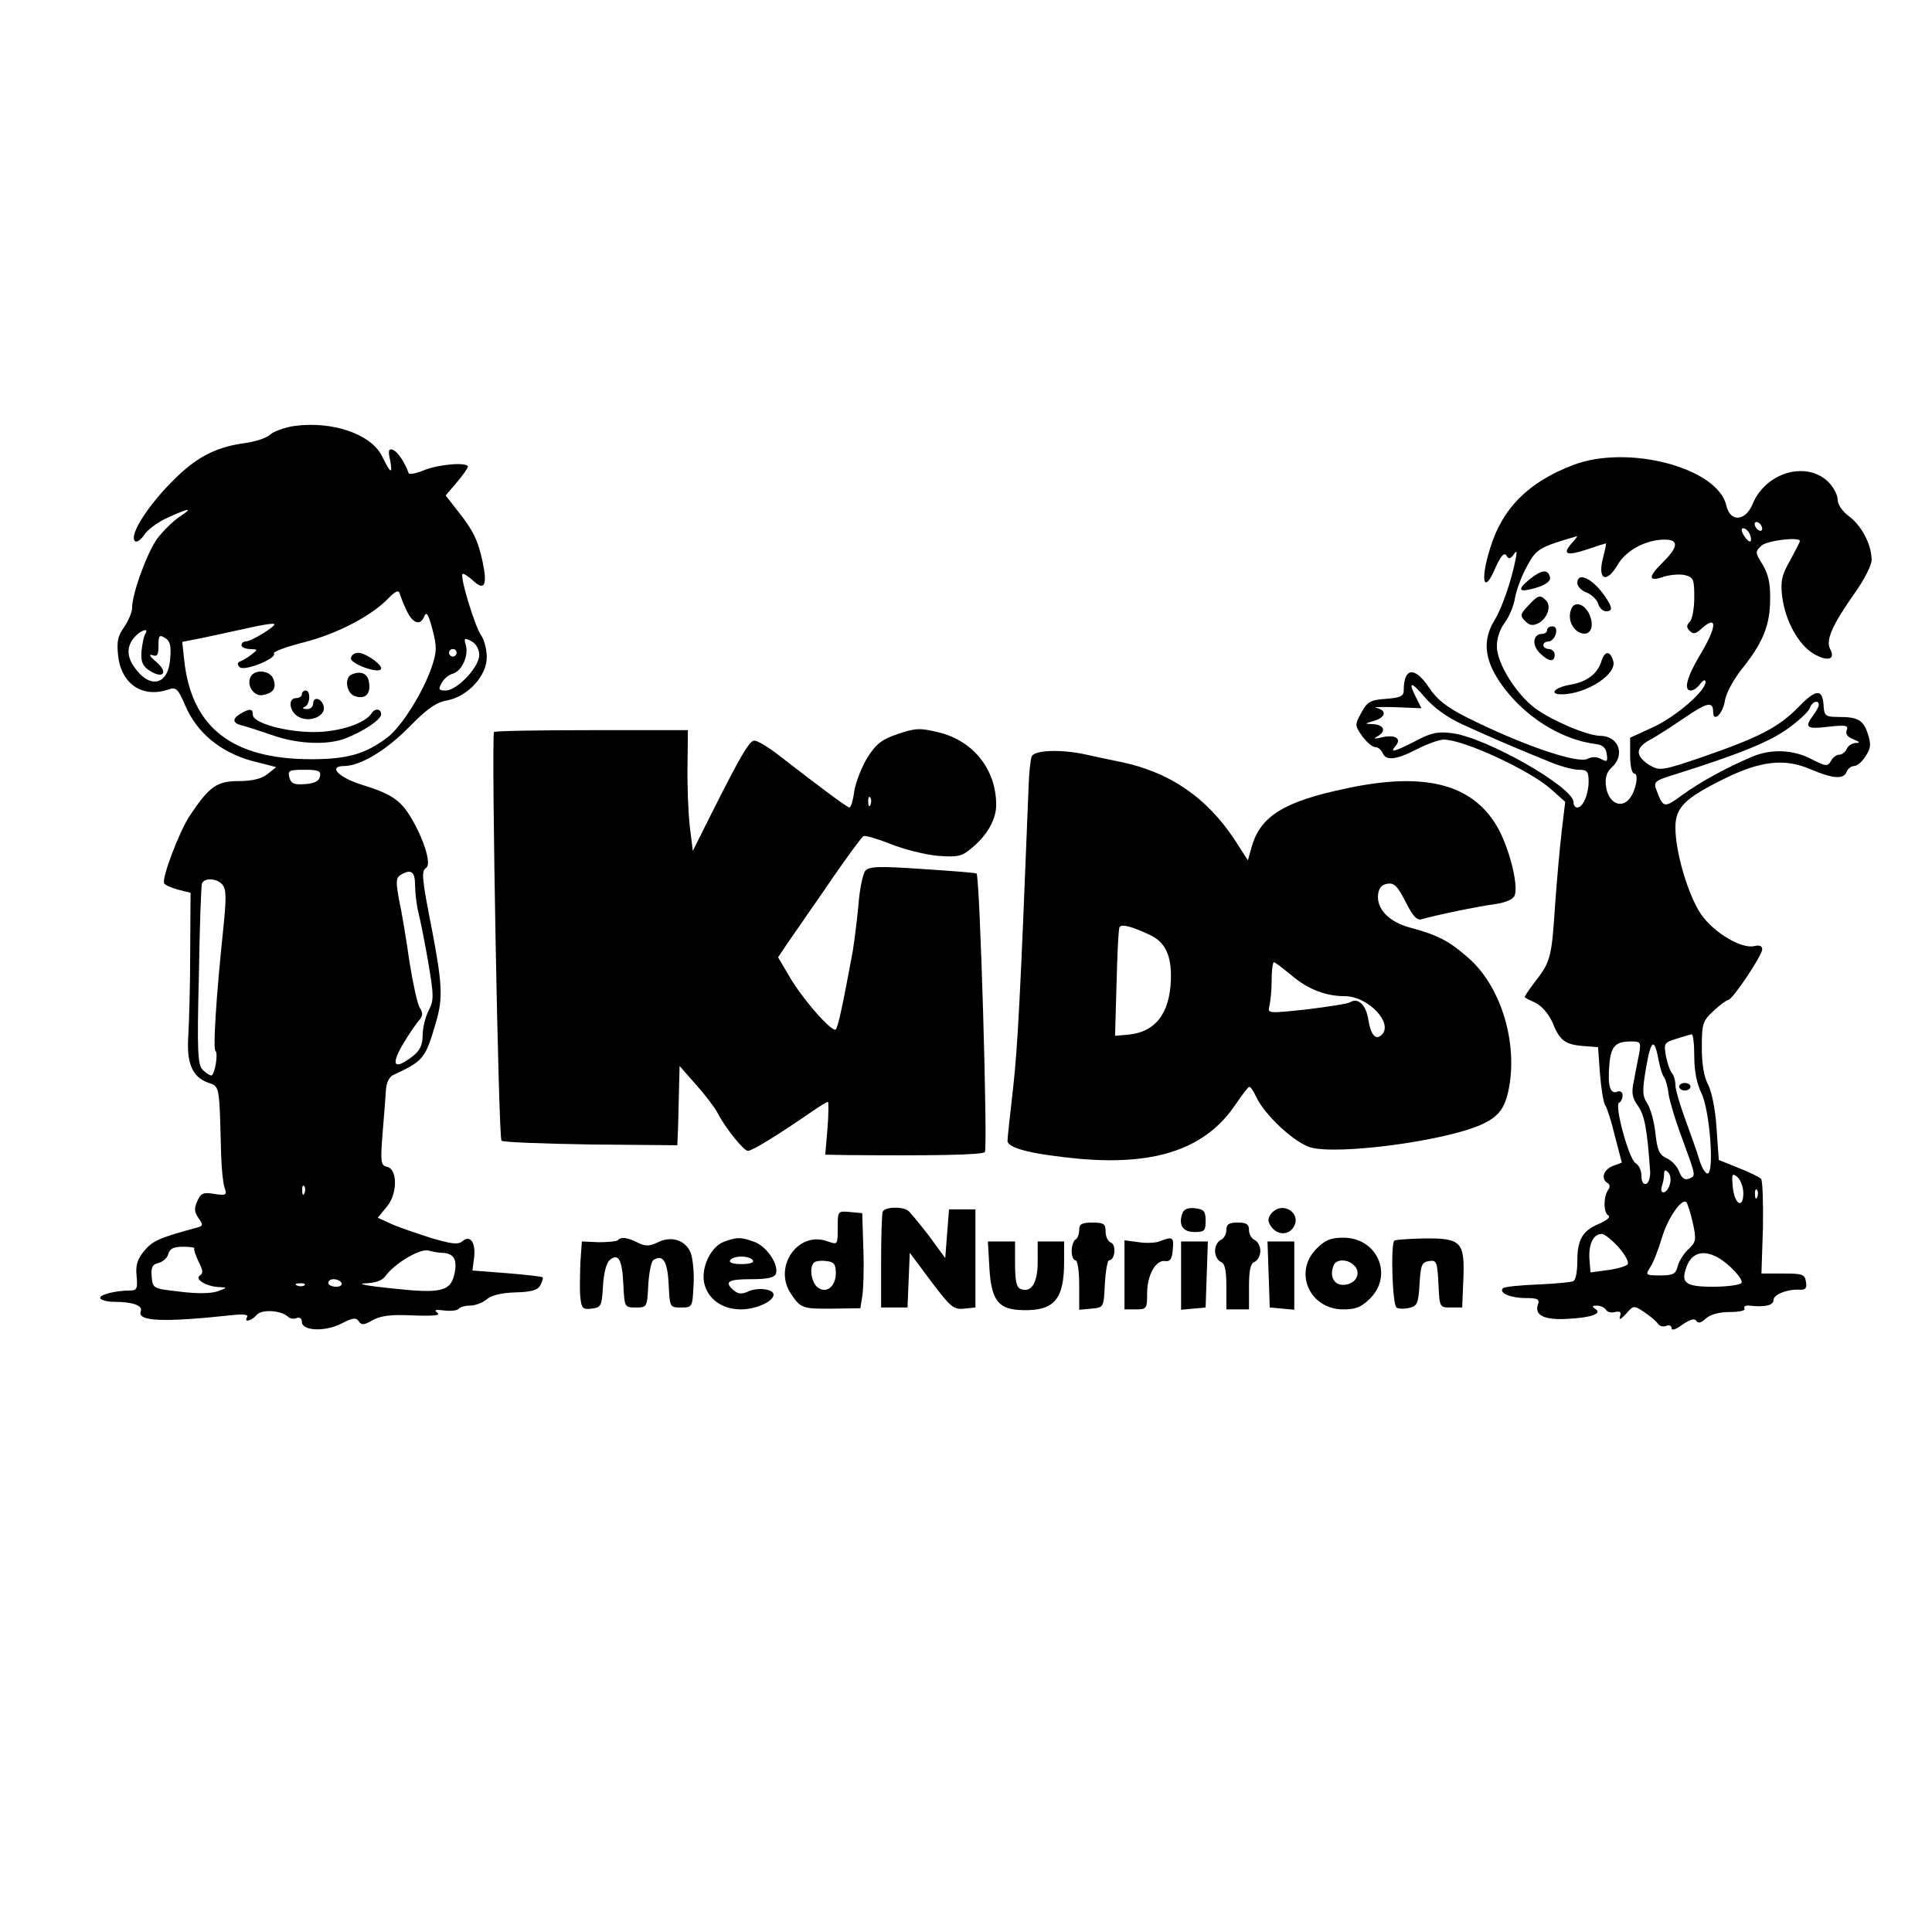 <?xml version="1.0" standalone="no"?>
<!DOCTYPE svg PUBLIC "-//W3C//DTD SVG 20010904//EN"
 "http://www.w3.org/TR/2001/REC-SVG-20010904/DTD/svg10.dtd">
<svg version="1.0" xmlns="http://www.w3.org/2000/svg"
 width="512pt" height="512pt" viewBox="0 0 512 512"
 preserveAspectRatio="xMidYMid meet">
<g transform="translate(0,512) scale(0.1,-0.1)"
fill="#000000" stroke="none">
<path d="M779 3991 c-25 -4 -53 -14 -62 -22 -9 -9 -38 -19 -66 -23 -70 -9
-119 -32 -171 -79 -79 -72 -143 -168 -121 -182 5 -2 16 6 25 20 9 13 37 33 62
44 58 26 67 26 29 1 -16 -11 -42 -36 -58 -57 -27 -37 -67 -146 -67 -185 0 -11
-10 -33 -21 -50 -17 -23 -20 -39 -16 -75 8 -76 65 -114 134 -90 19 7 25 2 44
-43 31 -72 93 -123 175 -146 l66 -17 -24 -19 c-15 -12 -41 -18 -76 -18 -57 0
-77 -14 -128 -90 -29 -43 -76 -168 -69 -181 3 -5 20 -12 38 -17 l32 -8 -1
-160 c0 -87 -3 -186 -5 -220 -5 -72 11 -108 52 -123 32 -11 30 -4 35 -191 1
-36 5 -75 9 -87 7 -20 5 -22 -27 -17 -29 5 -36 2 -45 -19 -9 -19 -8 -29 3 -45
13 -18 12 -21 -3 -25 -100 -27 -118 -35 -140 -61 -19 -23 -24 -38 -21 -68 3
-33 1 -38 -18 -38 -39 0 -84 -12 -78 -21 3 -5 20 -9 37 -9 49 0 76 -10 70 -25
-10 -27 58 -30 245 -10 27 3 41 1 37 -5 -10 -16 11 -11 25 5 13 16 65 13 84
-5 5 -5 15 -6 22 -3 8 3 14 -1 14 -10 0 -24 60 -27 104 -5 31 16 40 17 47 6 7
-10 13 -10 36 3 21 12 48 16 107 13 56 -2 75 0 65 7 -10 8 -5 9 19 6 18 -2 35
0 38 5 3 4 16 8 29 8 14 0 33 7 44 16 12 11 40 18 76 19 43 1 60 6 67 19 5 10
8 19 6 21 -2 2 -45 7 -95 11 l-91 7 4 31 c6 41 -9 65 -30 47 -12 -10 -28 -8
-83 8 -37 12 -85 28 -105 37 l-37 17 24 29 c29 34 29 101 0 106 -16 4 -17 13
-11 90 4 48 8 100 9 116 1 16 9 32 17 36 83 39 87 43 116 143 18 62 16 100
-11 242 -27 137 -29 156 -16 165 16 9 -7 81 -44 140 -26 41 -51 57 -125 80
-64 20 -92 50 -47 50 43 1 110 41 172 104 47 48 71 65 101 70 54 11 104 65
104 114 0 21 -7 48 -16 60 -16 24 -56 154 -48 161 2 2 15 -6 28 -18 30 -28 38
-12 25 50 -12 57 -26 85 -66 135 l-32 41 29 34 c16 19 29 37 30 42 0 13 -77 7
-116 -9 -21 -9 -40 -12 -41 -8 -10 29 -30 58 -42 62 -11 4 -13 -3 -7 -28 7
-39 1 -35 -22 12 -30 58 -131 93 -233 79z m298 -488 c17 -36 37 -43 48 -15 5
12 11 3 21 -36 12 -46 12 -58 -2 -100 -23 -67 -80 -158 -117 -186 -58 -44
-106 -58 -202 -58 -210 0 -318 84 -337 264 l-5 47 56 11 c31 7 85 18 120 26
35 8 66 13 68 10 5 -5 -61 -46 -76 -46 -6 0 -11 -4 -11 -10 0 -5 10 -10 23
-10 21 -1 21 -1 3 -15 -10 -8 -24 -16 -30 -18 -7 -3 -8 -8 -1 -15 12 -12 99
23 91 36 -3 5 33 18 80 30 87 22 179 70 224 117 17 18 26 22 29 13 2 -7 10
-28 18 -45z m-692 -63 c-4 -6 -8 -27 -10 -46 -2 -28 3 -39 21 -51 37 -24 51
-5 18 23 -16 13 -21 21 -11 18 14 -5 17 0 17 25 0 27 2 30 18 20 13 -8 16 -21
13 -55 -5 -70 -54 -81 -95 -22 -21 29 -20 57 1 80 17 19 39 25 28 8z m885 -56
c0 -32 -59 -94 -89 -94 -18 0 -20 3 -11 19 5 11 19 23 31 26 24 8 42 49 33 77
-5 17 -3 18 15 9 13 -7 21 -22 21 -37z m-60 6 c0 -5 -4 -10 -10 -10 -5 0 -10
5 -10 10 0 6 5 10 10 10 6 0 10 -4 10 -10z m-362 -327 c-2 -13 -14 -19 -39
-21 -30 -2 -37 1 -42 17 -5 19 -1 21 40 21 37 0 44 -3 41 -17z m252 -289 c0
-20 4 -53 9 -73 5 -20 17 -79 26 -132 15 -89 15 -99 1 -127 -9 -17 -16 -47
-16 -66 0 -25 -7 -40 -26 -55 -48 -37 -59 -26 -29 27 15 26 35 55 43 65 13 14
14 22 4 37 -6 10 -18 65 -27 122 -8 57 -20 129 -27 161 -9 49 -9 60 3 68 28
17 39 10 39 -27z m-510 1 c10 -12 10 -38 1 -123 -18 -173 -27 -313 -20 -317 8
-6 -2 -65 -11 -65 -5 0 -15 7 -23 15 -13 13 -15 50 -10 247 2 128 6 239 8 246
6 17 40 15 55 -3z m217 -817 c-3 -8 -6 -5 -6 6 -1 11 2 17 5 13 3 -3 4 -12 1
-19z m-292 -146 c-2 -3 3 -18 11 -35 12 -23 13 -31 4 -37 -16 -10 18 -30 52
-31 21 -1 21 -1 -5 -11 -17 -6 -54 -7 -100 -1 -71 8 -72 8 -75 39 -2 25 1 33
18 37 12 3 24 14 26 24 4 14 14 19 39 19 19 0 32 -2 30 -4z m655 -12 c32 -1
42 -16 35 -53 -10 -50 -35 -56 -170 -41 -60 6 -91 12 -68 13 28 1 46 7 55 20
23 32 91 73 113 67 11 -3 27 -6 35 -6z m-265 -80 c3 -5 -3 -10 -14 -10 -12 0
-21 5 -21 10 0 6 6 10 14 10 8 0 18 -4 21 -10z m-98 -6 c-3 -3 -12 -4 -19 -1
-8 3 -5 6 6 6 11 1 17 -2 13 -5z"/>
<path d="M930 3375 c0 -14 69 -40 79 -29 9 9 -39 44 -60 44 -10 0 -19 -7 -19
-15z"/>
<path d="M663 3324 c-9 -23 11 -50 33 -46 28 5 37 18 29 41 -8 26 -53 29 -62
5z"/>
<path d="M933 3333 c-22 -8 -15 -51 8 -58 27 -9 42 6 37 36 -3 24 -21 32 -45
22z"/>
<path d="M800 3280 c0 -5 -7 -10 -15 -10 -24 0 -18 -39 9 -51 29 -14 69 4 64
28 -4 22 -28 29 -28 9 0 -9 -8 -16 -17 -15 -11 0 -13 3 -5 6 14 6 16 43 2 43
-5 0 -10 -4 -10 -10z"/>
<path d="M638 3229 c-24 -14 -22 -26 5 -32 12 -3 49 -15 81 -26 65 -23 144
-26 191 -8 49 19 95 50 95 64 0 15 -16 17 -25 3 -17 -27 -86 -50 -153 -50 -76
0 -162 24 -162 46 0 16 -8 17 -32 3z"/>
<path d="M4170 3888 c-119 -45 -189 -115 -221 -221 -27 -86 -17 -124 13 -54
15 34 24 44 30 35 6 -10 10 -10 19 2 8 12 10 10 6 -10 -12 -61 -37 -132 -56
-163 -32 -52 -28 -103 14 -165 60 -88 159 -152 255 -164 17 -2 26 -10 28 -26
3 -20 1 -22 -14 -14 -12 7 -25 7 -37 1 -26 -14 -177 38 -322 111 -51 26 -77
46 -98 78 -38 57 -67 53 -67 -8 0 -15 -9 -19 -47 -22 -41 -3 -49 -7 -65 -36
-18 -33 -18 -34 2 -63 12 -16 27 -29 35 -29 7 0 15 -7 19 -15 8 -22 36 -19 92
10 27 14 59 25 70 25 53 0 230 -82 285 -132 l37 -33 -9 -75 c-5 -41 -13 -131
-18 -200 -9 -139 -12 -149 -54 -203 -16 -21 -28 -39 -26 -40 2 -2 16 -9 31
-16 15 -8 33 -30 42 -50 19 -48 33 -59 81 -63 l40 -3 5 -70 c3 -38 9 -76 14
-84 5 -7 17 -45 26 -83 l18 -69 -24 -9 c-25 -10 -32 -34 -14 -45 7 -4 7 -12 2
-18 -13 -18 -13 -60 0 -68 7 -4 -3 -13 -24 -22 -45 -19 -58 -42 -58 -101 0
-25 -4 -47 -10 -51 -5 -3 -48 -7 -95 -9 -47 -2 -89 -6 -92 -10 -12 -12 20 -26
60 -26 33 0 38 -3 32 -19 -8 -27 19 -40 80 -36 62 3 92 14 73 26 -10 7 -9 9 4
9 9 0 20 -5 24 -11 3 -6 14 -9 24 -6 14 3 17 0 13 -12 -3 -10 2 -8 16 7 20 23
21 23 48 5 15 -10 31 -23 36 -30 4 -7 14 -10 22 -7 8 4 15 1 15 -6 0 -7 12 -3
29 10 20 13 32 17 36 10 5 -8 13 -6 26 6 12 11 36 17 64 17 24 0 42 4 38 9 -3
6 3 9 13 8 42 -5 64 1 64 15 0 15 40 30 72 27 13 0 17 5 14 21 -3 20 -9 22
-60 22 l-58 0 4 122 c1 67 -1 125 -5 129 -5 5 -32 18 -60 29 l-52 21 -6 85
c-3 49 -13 96 -22 114 -11 20 -17 54 -17 98 0 64 2 71 31 98 17 16 35 29 39
29 11 0 90 118 90 134 0 9 -7 12 -20 9 -34 -9 -108 35 -142 84 -34 50 -68 164
-68 230 0 53 24 77 129 129 97 48 161 55 230 25 59 -25 87 -27 95 -6 3 8 12
15 20 15 7 0 21 11 30 26 14 21 15 31 6 59 -12 37 -26 45 -78 45 -33 0 -37 3
-39 26 -2 49 -19 50 -66 1 -54 -55 -105 -81 -255 -133 -108 -37 -114 -37 -140
-22 -38 24 -39 45 -2 66 18 9 59 36 93 59 61 42 77 45 77 17 0 -30 25 -7 31
28 3 21 23 57 45 85 55 68 75 116 75 184 1 43 -5 68 -20 93 -20 32 -20 34 -3
50 16 14 102 24 102 12 0 -2 -12 -25 -26 -51 -22 -39 -26 -55 -21 -96 8 -64
43 -128 84 -152 37 -21 58 -15 43 13 -12 23 5 63 65 148 25 35 45 74 45 88 0
40 -26 90 -59 115 -19 14 -31 32 -31 45 0 13 -12 35 -27 49 -59 54 -165 22
-199 -62 -19 -45 -59 -47 -69 -3 -22 100 -260 163 -405 108z m500 -169 c0 -6
-4 -7 -10 -4 -5 3 -10 11 -10 16 0 6 5 7 10 4 6 -3 10 -11 10 -16z m-33 -14
c9 -24 -1 -27 -15 -5 -8 13 -8 20 -2 20 6 0 13 -7 17 -15z m-472 -25 c-26 -29
-13 -34 41 -16 26 9 49 16 50 16 1 0 -2 -16 -7 -35 -17 -62 8 -74 39 -20 22
37 75 65 123 65 39 0 37 -19 -5 -61 -40 -39 -38 -52 4 -37 17 5 42 7 55 4 23
-6 25 -11 25 -59 0 -29 -5 -58 -12 -65 -9 -9 -9 -15 0 -24 9 -9 16 -8 30 5 44
40 43 7 -3 -69 -35 -59 -44 -94 -24 -94 7 0 18 8 25 18 8 10 13 12 14 5 0 -24
-78 -92 -139 -120 l-61 -28 0 -47 c0 -29 5 -48 11 -48 13 0 4 -47 -13 -67 -23
-28 -57 -9 -62 34 -3 22 2 37 15 49 37 33 19 84 -31 84 -35 1 -129 41 -173 74
-49 37 -99 117 -100 161 -1 21 7 46 20 64 12 15 25 46 28 67 4 22 18 59 32 84
24 45 32 50 132 79 2 0 -4 -8 -14 -19z m-291 -479 c63 -29 141 -63 233 -100
28 -12 63 -21 77 -21 22 0 26 -4 26 -31 0 -34 -15 -69 -30 -69 -6 0 -10 6 -10
14 0 40 -232 172 -322 183 -38 5 -56 1 -97 -21 -57 -29 -69 -32 -52 -12 16 19
-2 30 -37 22 -22 -5 -24 -4 -9 4 22 14 13 30 -16 31 -21 1 -21 1 2 8 33 9 38
28 9 35 -13 2 9 3 48 2 l71 -3 -13 26 c-24 46 -15 47 22 3 23 -27 59 -53 98
-71z m946 51 c0 -5 -7 -17 -15 -28 -24 -32 -17 -37 40 -30 46 5 54 4 49 -9 -4
-10 2 -18 17 -24 18 -7 20 -10 6 -10 -10 -1 -20 -8 -23 -16 -4 -8 -12 -15 -20
-15 -7 0 -17 -7 -22 -17 -9 -15 -13 -14 -51 5 -49 26 -109 28 -159 6 -66 -28
-136 -66 -184 -101 -48 -35 -50 -34 -67 10 -10 26 -9 27 52 46 164 52 242 83
292 118 30 21 57 46 61 56 5 17 24 24 24 9z m-330 -932 c0 -39 7 -73 19 -97
22 -45 35 -213 16 -213 -6 0 -16 17 -22 38 -6 20 -23 68 -37 106 -14 38 -26
79 -26 90 0 12 -4 26 -9 32 -5 5 -12 25 -16 45 -6 34 -5 36 27 46 18 6 36 11
41 12 4 1 7 -26 7 -59z m-146 8 c-4 -18 -10 -51 -14 -72 -7 -32 -5 -45 11 -67
17 -25 24 -58 32 -173 1 -16 -4 -31 -10 -33 -8 -3 -13 5 -13 21 0 14 -7 29
-16 34 -17 10 -57 155 -43 160 5 2 9 11 9 19 0 9 -6 13 -14 10 -19 -8 -26 16
-21 72 4 48 16 61 57 61 26 0 27 -2 22 -32z m51 -15 c4 -21 10 -42 15 -48 4
-5 10 -26 12 -45 3 -19 19 -73 37 -120 36 -99 36 -96 16 -104 -11 -4 -19 3
-25 19 -5 14 -20 30 -34 36 -19 9 -24 21 -29 66 -3 30 -13 65 -21 78 -14 21
-14 34 -4 94 13 76 22 82 33 24z m30 -332 c-3 -12 -11 -21 -17 -21 -5 0 -7 7
-4 16 3 9 6 23 6 32 0 12 3 13 11 5 6 -6 8 -20 4 -32z m195 -23 c0 -44 -24
-29 -28 17 -3 34 -2 37 12 26 9 -8 16 -27 16 -43z m37 -10 c-3 -8 -6 -5 -6 6
-1 11 2 17 5 13 3 -3 4 -12 1 -19z m-171 -68 c10 -46 9 -51 -12 -71 -12 -11
-25 -32 -28 -45 -5 -20 -12 -24 -46 -24 -40 0 -40 1 -26 23 8 12 21 46 30 76
15 52 53 107 65 95 3 -3 11 -28 17 -54z m-196 -66 c18 -21 28 -40 23 -45 -5
-5 -29 -12 -53 -15 l-45 -6 -3 37 c-2 39 11 65 33 65 7 0 27 -16 45 -36z m293
-49 c21 -19 36 -39 32 -45 -3 -5 -37 -10 -75 -10 -74 0 -87 10 -70 54 17 46
62 47 113 1z"/>
<path d="M4055 3586 c-37 -30 -31 -38 18 -23 23 7 36 17 35 26 -5 23 -21 22
-53 -3z"/>
<path d="M4180 3575 c0 -9 11 -20 24 -25 13 -5 27 -18 31 -29 3 -12 13 -21 21
-21 18 0 18 10 -3 40 -32 47 -73 66 -73 35z"/>
<path d="M4050 3515 c-22 -23 -22 -27 -8 -41 12 -12 20 -13 36 -5 23 13 34 45
19 60 -16 16 -21 14 -47 -14z"/>
<path d="M4164 3506 c-9 -22 -1 -48 18 -60 27 -16 45 6 32 41 -11 31 -41 43
-50 19z"/>
<path d="M4100 3450 c0 -5 -6 -10 -14 -10 -23 0 -27 -29 -6 -50 24 -24 40 -26
40 -5 0 8 -7 15 -15 15 -8 0 -15 5 -15 10 0 6 6 10 14 10 7 0 16 9 19 20 3 13
0 20 -9 20 -8 0 -14 -4 -14 -10z"/>
<path d="M4244 3368 c-10 -34 -40 -56 -85 -63 -39 -7 -55 -25 -21 -25 66 0
149 54 137 89 -8 27 -22 27 -31 -1z"/>
<path d="M4450 2240 c0 -5 7 -10 15 -10 8 0 15 5 15 10 0 6 -7 10 -15 10 -8 0
-15 -4 -15 -10z"/>
<path d="M1309 3180 c-7 -39 12 -1074 20 -1083 4 -4 110 -8 237 -10 l229 -2 1
25 c1 14 2 61 3 105 l2 80 44 -50 c24 -27 50 -61 57 -75 20 -39 69 -100 80
-100 11 0 81 43 165 101 23 16 44 29 47 29 2 0 2 -31 -1 -70 l-6 -70 54 -1
c224 -2 362 0 369 8 8 9 -13 729 -22 738 -2 2 -66 7 -143 12 -117 8 -142 7
-152 -5 -6 -7 -15 -48 -18 -90 -4 -43 -11 -97 -15 -122 -26 -141 -39 -202 -45
-208 -9 -10 -90 82 -124 142 l-29 49 24 36 c14 20 31 45 39 56 7 11 46 66 84
122 39 56 74 104 79 107 5 3 37 -7 73 -21 35 -14 91 -28 124 -31 55 -4 64 -2
93 23 39 33 62 74 62 112 0 94 -61 170 -152 192 -49 12 -61 12 -108 -4 -42
-14 -57 -25 -81 -62 -15 -25 -31 -65 -35 -89 -3 -24 -9 -44 -13 -44 -7 1 -82
57 -180 133 -34 27 -67 47 -74 44 -14 -5 -38 -47 -111 -192 l-50 -100 -8 65
c-4 36 -7 108 -6 160 l1 95 -257 0 c-141 0 -256 -2 -257 -5z m998 -192 c-3 -8
-6 -5 -6 6 -1 11 2 17 5 13 3 -3 4 -12 1 -19z"/>
<path d="M2734 3115 c-3 -8 -7 -43 -8 -77 -22 -560 -29 -692 -41 -800 -8 -70
-15 -133 -15 -141 0 -20 65 -36 191 -48 205 -18 336 28 414 145 17 25 33 46
36 46 3 0 11 -11 17 -25 23 -50 103 -124 146 -136 74 -20 353 17 450 60 50 22
67 46 77 110 18 121 -27 259 -108 331 -52 46 -82 62 -157 82 -55 15 -88 49
-84 87 2 18 10 27 25 29 18 3 27 -7 48 -48 19 -38 30 -50 43 -46 34 10 148 34
194 40 28 4 49 13 52 23 11 28 -16 132 -48 185 -67 112 -194 143 -401 98 -161
-34 -223 -72 -247 -151 l-11 -39 -34 53 c-75 114 -173 181 -304 208 -30 6 -72
15 -94 20 -66 14 -135 11 -141 -6z m312 -472 c42 -19 59 -55 57 -119 -3 -90
-41 -139 -113 -146 l-35 -3 4 140 c2 77 5 144 8 148 5 9 32 2 79 -20z m377
-108 c42 -36 90 -55 141 -55 61 0 129 -71 98 -102 -16 -16 -29 -2 -36 41 -6
38 -27 58 -48 45 -6 -4 -58 -12 -115 -19 -103 -11 -104 -11 -99 9 3 12 6 42 6
69 0 26 3 47 6 47 3 0 24 -16 47 -35z"/>
<path d="M2339 1908 c-2 -7 -4 -67 -4 -133 l0 -120 35 0 35 0 3 73 3 72 56
-75 c52 -69 60 -76 88 -73 l30 3 0 130 0 130 -35 0 -35 0 -5 -64 -5 -65 -44
60 c-25 32 -49 62 -55 66 -18 12 -64 9 -67 -4z"/>
<path d="M3134 1906 c-12 -31 0 -51 31 -51 27 0 30 3 30 30 0 25 -4 30 -28 33
-17 2 -29 -2 -33 -12z"/>
<path d="M3369 1904 c-9 -11 -10 -20 -2 -32 15 -24 44 -27 59 -7 28 38 -27 75
-57 39z"/>
<path d="M2220 1866 c0 -45 0 -45 -26 -36 -79 30 -147 -68 -97 -140 25 -37 30
-39 110 -38 l73 1 5 31 c3 17 5 74 3 126 l-3 95 -32 3 c-33 3 -33 3 -33 -42z
m-5 -120 c0 -36 -26 -56 -49 -37 -16 14 -22 52 -9 65 4 4 19 6 33 4 20 -2 25
-8 25 -32z"/>
<path d="M2860 1861 c0 -11 -4 -23 -10 -26 -5 -3 -10 -17 -10 -31 0 -13 5 -24
10 -24 6 0 10 -29 10 -66 l0 -65 33 3 c32 3 32 3 35 66 2 34 7 62 11 62 16 0
20 41 5 47 -8 3 -14 16 -14 29 0 21 -5 24 -35 24 -28 0 -35 -4 -35 -19z"/>
<path d="M3250 1860 c0 -11 -7 -23 -15 -26 -8 -4 -15 -16 -15 -29 0 -13 7 -25
15 -29 11 -4 15 -21 15 -66 l0 -60 30 0 30 0 0 60 c0 45 4 62 15 66 8 4 15 16
15 29 0 13 -7 25 -15 29 -8 3 -15 15 -15 26 0 16 -7 20 -30 20 -23 0 -30 -4
-30 -20z"/>
<path d="M1637 1833 c-4 -3 -27 -5 -51 -5 l-44 2 -4 -57 c-1 -32 -2 -73 0 -91
3 -29 6 -33 30 -30 25 3 27 7 30 60 2 35 9 61 18 69 23 19 33 1 36 -66 3 -59
3 -60 33 -60 30 0 30 1 33 60 2 33 8 63 14 66 25 16 37 -4 40 -64 3 -62 3 -62
33 -62 30 0 30 1 33 59 2 33 -2 72 -8 87 -14 33 -52 45 -88 26 -22 -10 -32
-10 -52 0 -28 14 -44 16 -53 6z"/>
<path d="M1918 1829 c-34 -13 -60 -67 -52 -108 9 -43 47 -71 98 -71 39 0 86
21 86 39 0 15 -41 20 -66 9 -17 -8 -27 -8 -39 2 -27 23 -16 30 45 30 43 0 62
4 66 14 9 24 -24 73 -57 85 -37 13 -45 13 -81 0z m77 -49 c4 -6 -8 -10 -30
-10 -22 0 -34 4 -30 10 3 6 17 10 30 10 13 0 27 -4 30 -10z"/>
<path d="M3075 1831 c-11 -5 -37 -6 -57 -3 l-38 5 0 -92 0 -91 30 0 c29 0 30
2 30 43 0 48 23 89 48 85 13 -2 18 6 20 30 3 33 0 36 -33 23z"/>
<path d="M3489 1811 c-62 -62 -19 -161 71 -161 33 0 48 6 71 29 62 62 19 161
-71 161 -33 0 -48 -6 -71 -29z m102 -47 c17 -21 0 -49 -32 -49 -24 0 -36 23
-25 51 7 19 40 18 57 -2z"/>
<path d="M3695 1832 c-10 -10 -5 -171 6 -177 5 -4 21 -4 34 -1 21 5 24 12 27
64 3 50 6 57 25 60 20 3 22 -1 25 -60 3 -63 3 -63 33 -63 l30 0 3 74 c4 100
-5 110 -104 109 -40 -1 -76 -3 -79 -6z"/>
<path d="M2622 1760 c5 -87 24 -111 89 -112 83 -2 109 29 109 128 l0 54 -35 0
-35 0 0 -54 c0 -56 -17 -83 -45 -72 -11 4 -15 21 -15 66 l0 60 -36 0 -36 0 4
-70z"/>
<path d="M3130 1739 l0 -90 33 3 32 3 3 88 3 87 -36 0 -35 0 0 -91z"/>
<path d="M3362 1743 l3 -88 33 -3 32 -3 0 90 0 91 -35 0 -36 0 3 -87z"/>
</g>
</svg>
